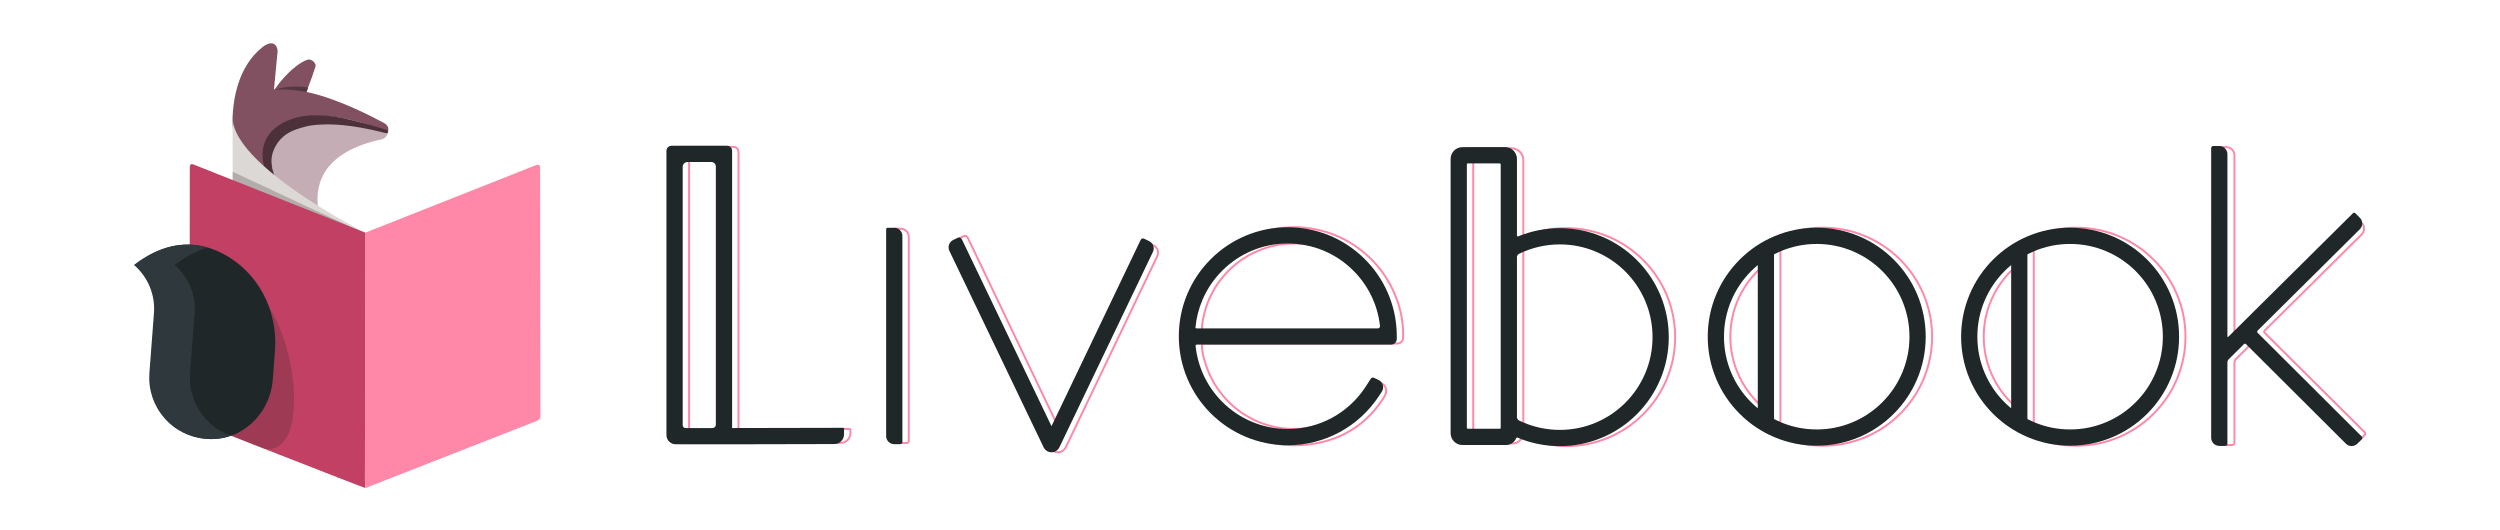 <?xml version="1.0" encoding="UTF-8" standalone="no"?>
<svg
   xmlns:dc="http://purl.org/dc/elements/1.1/"
   xmlns:cc="http://creativecommons.org/ns#"
   xmlns:rdf="http://www.w3.org/1999/02/22-rdf-syntax-ns#"
   xmlns:svg="http://www.w3.org/2000/svg"
   xmlns="http://www.w3.org/2000/svg"
   xmlns:sodipodi="http://sodipodi.sourceforge.net/DTD/sodipodi-0.dtd"
   xmlns:inkscape="http://www.inkscape.org/namespaces/inkscape"
   version="1.1"
   id="svg2"
   xml:space="preserve"
   width="5066.667"
   height="1073.777"
   viewBox="0 0 5066.667 1073.777"
   sodipodi:docname="logo_with_text.svg"
   inkscape:version="1.0.2 (e86c870879, 2021-01-15)"><defs
     id="defs6"><clipPath
       clipPathUnits="userSpaceOnUse"
       id="clipPath20"><path
         d="M 0,805.333 H 3800 V 0 H 0 Z"
         id="path18" /></clipPath><clipPath
       clipPathUnits="userSpaceOnUse"
       id="clipPath148"><path
         d="M 353.619,544.464 H 573.136 V 440.053 H 353.619 Z"
         id="path146" /></clipPath><clipPath
       clipPathUnits="userSpaceOnUse"
       id="clipPath172"><path
         d="m 351.9,352.883 h 95.147 V 122.614 H 351.9 Z"
         id="path170" /></clipPath></defs><sodipodi:namedview
     pagecolor="#ffffff"
     bordercolor="#666666"
     borderopacity="1"
     objecttolerance="10"
     gridtolerance="10"
     guidetolerance="10"
     inkscape:pageopacity="0"
     inkscape:pageshadow="2"
     inkscape:window-width="1920"
     inkscape:window-height="1010"
     id="namedview4"
     showgrid="false"
     inkscape:zoom="0.24982543"
     inkscape:cx="1976.8972"
     inkscape:cy="753.641"
     inkscape:window-x="0"
     inkscape:window-y="33"
     inkscape:window-maximized="1"
     inkscape:current-layer="g10" /><g
     id="g10"
     inkscape:groupmode="layer"
     inkscape:label="editable_Livebook_Logo"
     transform="matrix(1.333,0,0,-1.333,0,1073.777)"><g
       id="g14"><g
         id="g16"
         clip-path="url(#clipPath20)"><g
           id="g22"
           transform="translate(2289.84,150.704)"><path
             d="m 0,0 -48.465,-0.06 -0.06,409.084 48.525,0.06 z m 0.06,412.024 h -48.585 c -1.621,0 -2.94,-1.319 -2.94,-2.94 V -0.06 c 0,-1.621 1.319,-2.94 2.94,-2.94 L 0.06,-3 C 1.681,-3 3,-1.681 3,-0.06 v 409.144 c 0,1.621 -1.319,2.94 -2.94,2.94"
             style="fill:#ff87a7;fill-opacity:1;fill-rule:nonzero;stroke:none"
             id="path24" /></g><g
           id="g26"
           transform="translate(2532.456,229.025)"><path
             d="m 0,0 c -8.271,-19.555 -20.109,-37.114 -35.186,-52.191 -15.077,-15.077 -32.636,-26.915 -52.19,-35.186 -20.251,-8.565 -41.756,-12.908 -63.919,-12.908 -18.811,0 -39.082,4.844 -63.791,15.244 -0.369,0.155 -0.756,0.232 -1.143,0.232 -0.387,0 -0.773,-0.077 -1.14,-0.231 -0.735,-0.309 -1.3,-0.888 -1.594,-1.631 -2.277,-5.78 -7.754,-9.514 -13.952,-9.514 h -66.428 c -9.369,0 -16.433,6.635 -16.433,15.434 v 413.886 c 0,9.061 7.372,16.433 16.433,16.433 h 64.989 c 9.061,0 16.433,-7.372 16.433,-16.433 V 218.479 c 0,-0.984 0.488,-1.898 1.306,-2.445 0.812,-0.546 1.839,-0.65 2.745,-0.277 19.934,8.206 40.987,12.366 62.575,12.366 22.163,0 43.668,-4.343 63.919,-12.908 19.555,-8.272 37.114,-20.11 52.19,-35.186 C -20.109,164.952 -8.271,147.393 0,127.838 8.565,107.586 12.908,86.081 12.908,63.919 12.908,41.757 8.565,20.251 0,0 m -33.064,182.15 c -15.351,15.351 -33.231,27.405 -53.144,35.828 -20.622,8.722 -42.521,13.145 -65.087,13.145 -21.947,0 -43.354,-4.224 -63.626,-12.554 v 114.566 c 0,10.716 -8.718,19.433 -19.433,19.433 h -64.989 c -10.716,0 -19.433,-8.717 -19.433,-19.433 V -80.751 c 0,-10.509 8.354,-18.434 19.433,-18.434 h 66.428 c 7.438,0 14.011,4.48 16.666,11.379 25.089,-10.561 45.728,-15.479 64.954,-15.479 22.566,0 44.465,4.423 65.087,13.145 19.912,8.422 37.792,20.476 53.144,35.828 15.351,15.351 27.405,33.231 35.828,53.143 8.721,20.624 13.144,42.522 13.144,65.088 0,22.566 -4.423,44.464 -13.144,65.088 -8.423,19.912 -20.477,37.792 -35.828,53.143"
             style="fill:#ff87a7;fill-opacity:1;fill-rule:nonzero;stroke:none"
             id="path28" /></g><g
           id="g30"
           transform="translate(2509.711,238.645)"><path
             d="m 0,0 c -7.025,-16.611 -17.087,-31.532 -29.903,-44.349 -3.416,-3.415 -6.928,-7.321 -10.647,-11.456 -10.129,-11.265 -21.61,-24.033 -33.701,-29.147 -20.886,-8.834 -38.14,-12.948 -54.299,-12.948 -21.116,0 -42.268,4.873 -61.17,14.093 -1.492,0.728 -2.456,2.286 -2.456,3.969 v 272.291 c 0,1.53 0.878,2.949 2.238,3.615 18.959,9.292 40.187,14.203 61.388,14.203 16.961,0 38.54,-4.844 57.726,-12.959 10.464,-4.426 18.981,-16.075 27.218,-27.34 4.646,-6.356 9.036,-12.359 13.703,-17.026 C -17.087,140.13 -7.026,125.209 0,108.598 7.271,91.407 10.958,73.138 10.958,54.299 10.958,35.459 7.271,17.19 0,0 m -27.782,155.067 c -4.503,4.504 -8.826,10.416 -13.403,16.676 -8.477,11.594 -17.243,23.583 -28.471,28.332 -19.535,8.263 -41.552,13.196 -58.894,13.196 -21.656,0 -43.34,-5.017 -62.709,-14.509 -2.379,-1.166 -3.917,-3.642 -3.917,-6.309 V -79.838 c 0,-2.822 1.625,-5.438 4.141,-6.665 19.308,-9.419 40.916,-14.397 62.485,-14.397 16.574,0 34.199,4.19 55.467,13.185 12.707,5.374 24.426,18.406 34.765,29.904 3.69,4.104 7.176,7.982 10.536,11.341 13.092,13.092 23.368,28.333 30.546,45.301 7.427,17.563 11.194,36.225 11.194,55.468 0,19.243 -3.767,37.905 -11.194,55.468 -7.178,16.968 -17.455,32.21 -30.546,45.3"
             style="fill:#ff87a7;fill-opacity:1;fill-rule:nonzero;stroke:none"
             id="path32" /></g><g
           id="g34"
           transform="translate(1096.572,153.944)"><path
             d="m 0,0 c 0,-1.942 -1.581,-3.523 -3.523,-3.523 h -41.158 c -1.516,0 -2.75,1.234 -2.75,2.75 V 409.64 c 0,3.2 2.604,5.803 5.804,5.803 h 36.19 c 2.998,0 5.437,-2.439 5.437,-5.437 z m -5.437,418.443 h -36.19 c -4.854,0 -8.804,-3.949 -8.804,-8.803 V -0.773 c 0,-3.17 2.579,-5.75 5.75,-5.75 H -3.523 C 0.074,-6.523 3,-3.597 3,0 v 410.006 c 0,4.653 -3.785,8.437 -8.437,8.437"
             style="fill:#ff87a7;fill-opacity:1;fill-rule:nonzero;stroke:none"
             id="path36" /></g><g
           id="g38"
           transform="translate(1291.457,146.981)"><path
             d="m 0,0 c 0,-7.322 -5.957,-13.279 -13.281,-13.279 l -155.574,-0.343 h -85.633 c -6.908,0 -12.528,5.621 -12.528,12.529 v 428.676 c 0,3.389 2.757,6.146 6.146,6.146 h 84.539 c 3.389,0 6.146,-2.757 6.146,-6.146 V 6.562 c -0.15,-0.733 -0.251,-1.905 0.373,-2.693 0.358,-0.452 0.897,-0.712 1.479,-0.712 h 0.004 c 5.421,0.011 29.047,0.305 56.402,0.646 45.569,0.567 102.282,1.276 111.573,1.14 0.5,-0.006 0.511,-0.16 0.523,-0.232 z M -0.311,7.943 C -9.64,8.071 -66.378,7.37 -111.964,6.802 c -25.743,-0.32 -48.182,-0.599 -55.235,-0.64 l 0.014,0.062 v 421.359 c 0,5.043 -4.103,9.146 -9.146,9.146 h -84.539 c -5.043,0 -9.146,-4.103 -9.146,-9.146 V -1.093 c 0,-8.563 6.966,-15.529 15.528,-15.529 h 85.636 l 155.574,0.343 c 8.975,0 16.278,7.303 16.277,16.225 L 3.168,4.648 C 3.176,5.953 2.256,7.906 -0.311,7.943"
             style="fill:#ff87a7;fill-opacity:1;fill-rule:nonzero;stroke:none"
             id="path40" /></g><g
           id="g42"
           transform="translate(3594.232,145.307)"><path
             d="m 0,0 -6.683,-6.708 c -4.222,-4.238 -11.104,-4.251 -15.342,-0.028 l -145.802,144.922 c -1.362,1.357 -3.582,1.362 -4.95,0.007 l -23.291,-23.074 c -1.561,-1.546 -2.455,-3.692 -2.455,-5.889 V -13 c 0,-1.015 -0.827,-1.842 -1.842,-1.842 h -9.006 c -5.982,0 -10.848,4.866 -10.848,10.848 v 437.516 c 0,0.818 0.665,1.482 1.482,1.482 h 9.366 c 5.981,0 10.848,-4.866 10.848,-10.848 V 148.782 c 0,-0.938 0.559,-1.777 1.425,-2.138 0.866,-0.361 1.857,-0.167 2.521,0.493 l 181.605,180.015 c 0.196,0.194 0.455,0.301 0.731,0.301 h 0.005 c 0.277,-10e-4 0.537,-0.111 0.732,-0.307 l 6.904,-6.97 c 4.209,-4.249 4.178,-11.131 -0.071,-15.341 L -152.22,158.562 c -0.711,-0.705 -1.102,-1.645 -1.103,-2.646 -0.001,-1.001 0.388,-1.942 1.099,-2.65 L -0.003,1.95 C 0.535,1.414 0.536,0.539 0,0 m 2.113,4.077 -152.22,151.316 c -0.189,0.187 -0.216,0.406 -0.216,0.52 0,0.114 0.028,0.333 0.216,0.519 L -2.56,302.704 c 5.424,5.375 5.465,14.16 0.091,19.584 l -6.904,6.969 c -0.759,0.766 -1.771,1.191 -2.85,1.196 -1.114,-0.023 -2.095,-0.411 -2.86,-1.17 l -180.44,-178.86 v 273.733 c 0,7.636 -6.212,13.848 -13.848,13.848 h -9.366 c -2.471,0 -4.482,-2.01 -4.482,-4.482 V -3.994 c 0,-7.636 6.212,-13.848 13.848,-13.848 h 9.006 c 2.67,0 4.842,2.173 4.842,4.842 v 122.23 c 0,1.402 0.571,2.771 1.566,3.757 l 23.291,23.075 c 0.2,0.198 0.524,0.196 0.723,-0.002 L -24.142,-8.862 c 5.409,-5.388 14.194,-5.373 19.584,0.037 l 6.683,6.708 c 1.704,1.71 1.699,4.488 -0.012,6.194"
             style="fill:#ff87a7;fill-opacity:1;fill-rule:nonzero;stroke:none"
             id="path44" /></g><g
           id="g46"
           transform="translate(1380.162,135.238)"><path
             d="m 0,0 c 0,-0.993 -0.808,-1.8 -1.8,-1.8 h -9.048 c -5.981,0 -10.847,4.866 -10.847,10.848 v 311.384 c 0,0.375 0.304,0.68 0.679,0.68 h 10.168 C -4.866,321.112 0,316.246 0,310.264 Z m -10.848,324.112 h -10.168 c -2.029,0 -3.679,-1.651 -3.679,-3.68 V 9.048 c 0,-7.636 6.212,-13.848 13.847,-13.848 H -1.8 C 0.847,-4.8 3,-2.647 3,0 v 310.264 c 0,7.636 -6.212,13.848 -13.848,13.848"
             style="fill:#ff87a7;fill-opacity:1;fill-rule:nonzero;stroke:none"
             id="path48" /></g><g
           id="g50"
           transform="translate(2124.677,284.793)"><path
             d="m 0,0 h -295.389 c -1.903,0 -3.359,-1.54 -3.387,-3.582 -0.201,-14.931 6.448,-32.951 10.428,-42.363 7.178,-16.969 17.455,-32.21 30.546,-45.301 13.092,-13.091 28.333,-23.368 45.302,-30.545 17.562,-7.428 36.224,-11.195 55.467,-11.195 48.1,0 92.632,24.02 119.122,64.255 0.204,0.311 0.509,0.765 0.888,1.331 l 0.172,0.257 c 2.066,3.082 2.29,3.769 2.414,4.534 0.022,0.139 0.047,0.296 0.499,1.052 0.531,0.889 1.645,1.229 2.621,0.78 l 6.643,-2.882 c 2.585,-1.194 4.439,-3.223 5.359,-5.871 1.084,-3.116 0.75,-6.787 -0.914,-10.072 -1.099,-2.169 -1.539,-3.008 -2.716,-4.766 -0.418,-0.622 -0.75,-1.117 -0.962,-1.44 -29.665,-45.057 -75.699,-68.873 -133.126,-68.873 -22.163,0 -43.668,4.343 -63.919,12.908 -19.554,8.271 -37.113,20.108 -52.192,35.186 -15.077,15.078 -26.915,32.637 -35.184,52.191 -8.567,20.25 -12.909,41.755 -12.909,63.919 0,22.163 4.342,43.668 12.909,63.918 8.269,19.555 20.107,37.115 35.184,52.192 15.079,15.077 32.638,26.915 52.192,35.185 20.25,8.566 41.756,12.909 63.919,12.909 43.149,0 83.906,-16.607 114.761,-46.761 C -27.27,112.303 -15.363,95.187 -6.886,76.091 2.155,55.726 6.606,36.414 7.121,15.336 L 7.124,7.123 C 7.123,3.195 3.928,0 0,0 m -4.144,77.309 c -8.632,19.444 -20.755,36.873 -36.031,51.802 -31.419,30.706 -72.92,47.616 -116.858,47.616 -22.567,0 -44.466,-4.423 -65.087,-13.146 -19.911,-8.421 -37.792,-20.475 -53.145,-35.827 -15.351,-15.352 -27.405,-33.232 -35.827,-53.144 -8.722,-20.622 -13.145,-42.52 -13.145,-65.087 0,-22.567 4.423,-44.466 13.145,-65.088 8.421,-19.911 20.475,-37.791 35.827,-53.143 15.353,-15.353 33.234,-27.406 53.145,-35.828 20.622,-8.722 42.52,-13.145 65.087,-13.145 58.484,0 105.386,24.283 135.633,70.225 0.209,0.319 0.535,0.805 0.946,1.417 1.289,1.923 1.791,2.89 2.9,5.081 2.032,4.007 2.422,8.532 1.073,12.414 -1.195,3.435 -3.593,6.066 -6.967,7.623 l -6.644,2.882 c -2.342,1.081 -5.102,0.23 -6.422,-1.98 -0.69,-1.158 -0.805,-1.623 -0.884,-2.111 -0.031,-0.189 -0.094,-0.582 -1.945,-3.342 l -0.173,-0.258 c -0.385,-0.576 -0.695,-1.038 -0.902,-1.353 -25.933,-39.388 -69.527,-62.903 -116.615,-62.903 -18.84,0 -37.109,3.687 -54.299,10.958 -16.61,7.026 -31.531,17.087 -44.349,29.903 -12.816,12.817 -22.878,27.738 -29.903,44.349 -3.89,9.195 -10.386,26.77 -10.192,41.153 0.002,0.174 0.076,0.623 0.387,0.623 L 0,-3 c 5.581,0 10.123,4.541 10.124,10.123 v 7.94 l -0.003,0.325 C 9.596,36.895 5.063,56.57 -4.144,77.309"
             style="fill:#ff87a7;fill-opacity:1;fill-rule:nonzero;stroke:none"
             id="path52" /></g><g
           id="g54"
           transform="translate(2105.901,302.856)"><path
             d="m 0,0 c -0.33,-0.368 -0.783,-0.57 -1.277,-0.57 h -275.867 c -0.372,13.341 5.046,33.825 10.335,46.328 7.026,16.611 17.087,31.533 29.904,44.349 12.817,12.817 27.738,22.878 44.348,29.904 17.191,7.271 35.459,10.957 54.299,10.957 36.661,0 71.287,-14.109 97.5,-39.727 C -19.093,70.068 -3.313,35.606 0.421,1.302 0.473,0.823 0.323,0.361 0,0 m -38.66,93.387 c -26.778,26.169 -62.149,40.581 -99.598,40.581 -19.243,0 -37.905,-3.766 -55.467,-11.195 -16.968,-7.176 -32.21,-17.453 -45.301,-30.544 -13.092,-13.092 -23.369,-28.333 -30.546,-45.302 -5.548,-13.119 -10.961,-33.678 -10.57,-47.592 0.047,-1.656 1.262,-2.905 2.825,-2.905 h 276.04 c 1.338,0 2.617,0.571 3.51,1.567 C 3.12,-1.014 3.547,0.31 3.403,1.626 -0.403,36.59 -16.521,71.75 -38.66,93.387"
             style="fill:#ff87a7;fill-opacity:1;fill-rule:nonzero;stroke:none"
             id="path56" /></g><g
           id="g58"
           transform="translate(1758.118,416.643)"><path
             d="m 0,0 -139.117,-290.575 c -1.946,-4.065 -6.114,-6.692 -10.625,-6.694 -4.504,0 -8.673,2.625 -10.62,6.685 l -144.03,301.207 c -2.587,5.393 -0.303,11.885 5.089,14.472 l 6.947,3.332 c 0.431,0.207 0.893,0.311 1.357,0.311 0.352,0 0.704,-0.06 1.046,-0.18 0.792,-0.279 1.429,-0.849 1.791,-1.605 l 138.407,-289.498 133.868,279.607 c 0.552,1.153 1.939,1.641 3.089,1.09 l 7.696,-3.684 C -2.488,13.217 -0.519,11.023 0.445,8.291 1.409,5.558 1.251,2.613 0,0 m -3.807,17.174 -7.696,3.684 c -2.644,1.264 -5.823,0.143 -7.089,-2.5 L -149.753,-255.594 -285.456,28.249 c -0.71,1.48 -1.953,2.595 -3.502,3.139 -1.549,0.545 -3.217,0.453 -4.695,-0.256 L -300.6,27.8 c -6.884,-3.302 -9.798,-11.59 -6.498,-18.473 l 144.03,-301.207 c 2.444,-5.096 7.674,-8.389 13.332,-8.389 5.653,0.002 10.883,3.299 13.324,8.398 L 2.705,-1.295 c 1.598,3.336 1.8,7.094 0.569,10.583 -1.23,3.488 -3.745,6.289 -7.081,7.886"
             style="fill:#ff87a7;fill-opacity:1;fill-rule:nonzero;stroke:none"
             id="path60" /></g><g
           id="g62"
           transform="translate(2680.692,187.963)"><path
             d="m 0,0 c -2.588,2.239 -5.115,4.589 -7.541,7.013 -12.816,12.818 -22.877,27.739 -29.902,44.349 -7.272,17.19 -10.958,35.459 -10.958,54.299 0,18.839 3.686,37.108 10.958,54.298 7.025,16.611 17.086,31.532 29.902,44.349 2.426,2.425 4.953,4.775 7.541,7.013 z m -9.662,206.43 c -13.091,-13.092 -23.367,-28.333 -30.545,-45.302 -7.428,-17.562 -11.194,-36.224 -11.194,-55.467 0,-19.244 3.766,-37.906 11.194,-55.468 7.177,-16.967 17.454,-32.209 30.545,-45.301 3.254,-3.253 6.688,-6.375 10.207,-9.28 L 3,-6.414 v 224.149 l -2.455,-2.026 c -3.518,-2.903 -6.952,-6.025 -10.207,-9.279"
             style="fill:#ff87a7;fill-opacity:1;fill-rule:nonzero;stroke:none"
             id="path64" /></g><g
           id="g66"
           transform="translate(2900.35,239.325)"><path
             d="m 0,0 c -7.027,-16.613 -17.088,-31.534 -29.903,-44.349 -2.999,-2.999 -6.065,-6.295 -9.31,-9.785 -10.503,-11.295 -22.407,-24.097 -35.039,-29.441 -1.72,-0.727 -3.45,-1.468 -5.19,-2.215 -15.859,-6.797 -32.257,-13.826 -49.109,-13.826 -18.84,0 -37.108,3.687 -54.3,10.958 -3.031,1.282 -6.092,2.711 -9.111,4.253 v 279.122 c 3.018,1.541 6.078,2.97 9.111,4.253 17.192,7.271 35.46,10.958 54.3,10.958 19.398,0 40.378,-8.874 55.698,-15.353 11.355,-4.803 21.23,-16.549 30.781,-27.909 4.209,-5.007 8.185,-9.736 12.169,-13.72 C -17.089,140.131 -7.027,125.21 0,108.597 7.271,91.408 10.957,73.14 10.957,54.298 10.957,35.458 7.271,17.189 0,0 m -27.782,155.067 c -3.892,3.892 -7.827,8.574 -11.994,13.53 -9.779,11.631 -19.89,23.657 -31.909,28.74 -15.555,6.58 -36.86,15.591 -56.866,15.591 -19.243,0 -37.905,-3.767 -55.468,-11.195 -3.377,-1.428 -6.786,-3.033 -10.133,-4.77 l -0.81,-0.42 V -86.232 l 0.81,-0.42 c 3.349,-1.737 6.758,-3.342 10.133,-4.769 17.563,-7.428 36.225,-11.195 55.468,-11.195 17.467,0 34.154,7.153 50.29,14.069 1.737,0.744 3.462,1.484 5.177,2.21 13.224,5.592 25.36,18.645 36.068,30.16 3.226,3.469 6.274,6.746 9.234,9.707 13.09,13.09 23.367,28.331 30.546,45.301 7.427,17.561 11.193,36.223 11.193,55.467 0,19.245 -3.766,37.907 -11.193,55.468 -7.18,16.97 -17.456,32.212 -30.546,45.301"
             style="fill:#ff87a7;fill-opacity:1;fill-rule:nonzero;stroke:none"
             id="path68" /></g><g
           id="g70"
           transform="translate(2923.095,229.705)"><path
             d="m 0,0 c -8.271,-19.555 -20.108,-37.114 -35.186,-52.191 -15.077,-15.077 -32.636,-26.915 -52.19,-35.186 -20.252,-8.566 -41.757,-12.909 -63.919,-12.909 -22.162,0 -43.668,4.343 -63.92,12.909 -19.554,8.271 -37.113,20.109 -52.19,35.186 -15.077,15.077 -26.915,32.636 -35.186,52.191 -8.565,20.25 -12.908,41.756 -12.908,63.918 0,22.163 4.343,43.669 12.908,63.919 8.271,19.555 20.11,37.115 35.186,52.191 15.076,15.076 32.635,26.915 52.19,35.186 20.251,8.566 41.757,12.909 63.92,12.909 22.163,0 43.668,-4.343 63.919,-12.909 19.555,-8.271 37.114,-20.11 52.19,-35.186 C -20.109,164.952 -8.271,147.392 0,127.837 8.566,107.587 12.909,86.082 12.909,63.918 12.909,41.755 8.566,20.25 0,0 m -33.064,182.149 c -15.351,15.351 -33.231,27.406 -53.144,35.828 -20.622,8.723 -42.521,13.146 -65.087,13.146 -22.567,0 -44.466,-4.423 -65.088,-13.146 -19.913,-8.422 -37.793,-20.477 -53.143,-35.828 -15.352,-15.351 -27.406,-33.231 -35.828,-53.143 -8.722,-20.623 -13.145,-42.521 -13.145,-65.088 0,-22.565 4.423,-44.464 13.145,-65.087 8.422,-19.912 20.476,-37.792 35.828,-53.144 15.351,-15.351 33.231,-27.405 53.143,-35.827 20.623,-8.723 42.522,-13.146 65.088,-13.146 22.566,0 44.464,4.423 65.087,13.146 19.912,8.422 37.792,20.476 53.144,35.827 15.351,15.352 27.405,33.232 35.828,53.144 8.722,20.622 13.145,42.521 13.145,65.087 0,22.568 -4.423,44.466 -13.145,65.088 -8.423,19.912 -20.477,37.792 -35.828,53.143"
             style="fill:#ff87a7;fill-opacity:1;fill-rule:nonzero;stroke:none"
             id="path72" /></g><g
           id="g74"
           transform="translate(3308.331,229.705)"><path
             d="m 0,0 c -8.27,-19.554 -20.107,-37.114 -35.185,-52.191 -15.076,-15.077 -32.635,-26.915 -52.191,-35.186 -20.252,-8.566 -41.757,-12.909 -63.919,-12.909 -22.162,0 -43.667,4.343 -63.919,12.909 -19.554,8.271 -37.113,20.109 -52.191,35.186 -15.077,15.077 -26.915,32.637 -35.185,52.191 -8.566,20.25 -12.909,41.755 -12.909,63.918 0,22.164 4.343,43.669 12.909,63.919 8.27,19.555 20.108,37.114 35.185,52.191 15.077,15.077 32.636,26.915 52.191,35.186 20.251,8.566 41.756,12.909 63.919,12.909 22.163,0 43.668,-4.343 63.919,-12.909 19.556,-8.272 37.116,-20.11 52.191,-35.186 C -20.107,164.951 -8.27,147.392 0,127.837 8.566,107.587 12.909,86.082 12.909,63.918 12.909,41.755 8.566,20.25 0,0 m -33.063,182.149 c -15.35,15.351 -33.231,27.405 -53.145,35.828 -20.622,8.723 -42.521,13.146 -65.087,13.146 -22.566,0 -44.465,-4.423 -65.087,-13.146 -19.913,-8.422 -37.793,-20.477 -53.144,-35.828 -15.352,-15.351 -27.407,-33.232 -35.828,-53.143 -8.722,-20.622 -13.145,-42.52 -13.145,-65.088 0,-22.566 4.423,-44.465 13.145,-65.087 8.421,-19.912 20.475,-37.791 35.828,-53.144 15.352,-15.351 33.232,-27.405 53.144,-35.827 20.623,-8.723 42.522,-13.146 65.087,-13.146 22.566,0 44.464,4.423 65.087,13.146 19.913,8.422 37.794,20.476 53.145,35.827 15.352,15.353 27.406,33.232 35.827,53.144 8.722,20.622 13.145,42.521 13.145,65.087 0,22.568 -4.423,44.466 -13.145,65.088 -8.421,19.911 -20.476,37.792 -35.827,53.143"
             style="fill:#ff87a7;fill-opacity:1;fill-rule:nonzero;stroke:none"
             id="path76" /></g><g
           id="g78"
           transform="translate(3285.587,239.325)"><path
             d="m 0,0 c -7.025,-16.611 -17.087,-31.532 -29.903,-44.349 -2.875,-2.875 -5.808,-6.004 -8.913,-9.316 -10.614,-11.322 -22.643,-24.155 -35.436,-29.566 -15.947,-6.745 -34.868,-13.641 -54.299,-13.641 -18.841,0 -37.109,3.687 -54.299,10.957 -3.026,1.281 -6.088,2.71 -9.112,4.254 v 272.948 c 3.024,1.544 6.086,2.973 9.112,4.254 17.19,7.27 35.458,10.957 54.299,10.957 16.154,0 33.407,-4.116 54.299,-12.953 12.092,-5.114 23.573,-17.88 33.703,-29.144 3.718,-4.134 7.23,-8.04 10.646,-11.455 C -17.087,140.129 -7.025,125.208 0,108.597 7.271,91.407 10.958,73.138 10.958,54.298 10.958,35.459 7.271,17.19 0,0 m -27.782,155.067 c -3.36,3.36 -6.846,7.236 -10.536,11.34 -10.34,11.497 -22.059,24.527 -34.766,29.901 -21.273,8.999 -38.898,13.19 -55.467,13.19 -19.244,0 -37.906,-3.767 -55.467,-11.195 -3.37,-1.425 -6.779,-3.03 -10.134,-4.769 l -0.81,-0.42 V -83.488 l 0.81,-0.42 c 3.355,-1.739 6.764,-3.344 10.134,-4.769 17.561,-7.428 36.223,-11.195 55.467,-11.195 19.967,0 39.243,7.016 55.467,13.878 13.379,5.658 25.64,18.738 36.457,30.278 3.088,3.294 6.004,6.405 8.845,9.246 13.092,13.091 23.368,28.333 30.546,45.301 7.427,17.563 11.194,36.224 11.194,55.467 0,19.244 -3.767,37.906 -11.194,55.468 -7.178,16.969 -17.455,32.211 -30.546,45.301"
             style="fill:#ff87a7;fill-opacity:1;fill-rule:nonzero;stroke:none"
             id="path80" /></g><g
           id="g82"
           transform="translate(3065.929,187.963)"><path
             d="m 0,0 c -2.59,2.239 -5.117,4.59 -7.541,7.013 -12.816,12.817 -22.878,27.738 -29.903,44.349 -7.272,17.191 -10.958,35.459 -10.958,54.299 0,18.839 3.686,37.108 10.958,54.298 7.025,16.612 17.087,31.533 29.903,44.35 2.422,2.421 4.949,4.772 7.541,7.013 z m -9.662,206.43 c -13.091,-13.091 -23.368,-28.333 -30.546,-45.302 -7.428,-17.562 -11.194,-36.224 -11.194,-55.467 0,-19.244 3.766,-37.905 11.194,-55.468 7.178,-16.968 17.454,-32.21 30.546,-45.301 3.251,-3.251 6.685,-6.373 10.207,-9.28 L 3,-6.414 v 224.15 L 0.545,215.709 C -2.979,212.8 -6.414,209.678 -9.662,206.43"
             style="fill:#ff87a7;fill-opacity:1;fill-rule:nonzero;stroke:none"
             id="path84" /></g><g
           id="g86"
           transform="translate(2501.402,238.06)"><path
             d="m 0,0 c -7.102,-16.79 -17.271,-31.871 -30.225,-44.825 -12.953,-12.954 -28.034,-23.123 -44.824,-30.224 -17.376,-7.35 -35.842,-11.076 -54.883,-11.076 -21.469,0 -42.684,4.907 -61.828,14.245 -2.026,0.988 -3.298,3.062 -3.298,5.317 v 243.137 c 0,2.104 1.188,4.036 3.077,4.962 19.21,9.414 40.469,14.356 62.049,14.356 19.041,0 37.507,-3.726 54.883,-11.076 16.79,-7.102 31.871,-17.271 44.824,-30.225 C -17.271,141.637 -7.102,126.556 0,109.767 7.35,92.39 11.076,73.925 11.076,54.883 11.076,35.842 7.35,17.376 0,0 m -219.753,-82.958 c 0,-0.794 -0.645,-1.439 -1.44,-1.439 h -48.585 c -0.796,0 -1.44,0.645 -1.44,1.439 v 400.57 c 0,0.796 0.644,1.44 1.44,1.44 h 48.585 c 0.795,0 1.44,-0.644 1.44,-1.44 z m 206.991,255.012 c -15.214,15.214 -32.934,27.16 -52.667,35.507 -20.437,8.644 -42.139,13.026 -64.503,13.026 -21.746,0 -43.222,-4.277 -63.146,-12.478 -0.944,-0.389 -1.98,0.313 -1.98,1.334 v 116.371 c 0,9.904 -8.029,17.934 -17.934,17.934 h -64.988 c -9.904,0 -17.934,-8.03 -17.934,-17.934 V -91.159 c 0,-9.904 8.029,-17.934 17.934,-17.934 h 66.428 c 6.967,0 12.936,4.344 15.348,10.465 0.297,0.753 1.153,1.11 1.9,0.796 20.269,-8.531 42.209,-12.989 64.372,-12.989 22.364,0 44.066,4.383 64.503,13.027 19.733,8.347 37.453,20.293 52.667,35.507 15.214,15.214 27.16,32.933 35.507,52.667 8.644,20.437 13.026,42.139 13.026,64.503 0,22.365 -4.382,44.067 -13.026,64.504 -8.347,19.733 -20.293,37.453 -35.507,52.667"
             style="fill:#1f2728;fill-opacity:1;fill-rule:nonzero;stroke:none"
             id="path88" /></g><g
           id="g90"
           transform="translate(1088.381,159.774)"><path
             d="m 0,0 c 0,-2.77 -2.253,-5.022 -5.023,-5.022 h -41.158 c -2.343,0 -4.25,1.906 -4.25,4.249 v 392.92 c 0,4.027 3.277,7.304 7.304,7.304 h 36.19 c 3.825,0 6.937,-3.112 6.937,-6.937 z M 193.169,-4.68 24.701,-5.022 v 421.527 c 0,4.216 -3.43,7.646 -7.647,7.646 h -84.538 c -4.217,0 -7.647,-3.43 -7.647,-7.646 v -432.2 c 0,-7.735 6.293,-14.028 14.028,-14.028 h 85.632 l 155.578,0.343 c 8.149,0 14.778,6.63 14.778,14.778 l -0.002,8.749 c -0.196,1.172 -0.671,1.173 -1.714,1.173"
             style="fill:#1f2728;fill-opacity:1;fill-rule:nonzero;stroke:none"
             id="path92" /></g><g
           id="g94"
           transform="translate(3590.8,141.774)"><path
             d="m 0,0 -158.424,157.863 c -0.878,0.874 -0.876,2.296 0.003,3.168 l 155.436,154.16 c 4.844,4.8 4.881,12.618 0.082,17.463 l -6.905,6.969 c -0.986,0.996 -2.593,1.003 -3.588,0.017 L -202.891,151.736 c -0.515,-0.511 -1.39,-0.146 -1.39,0.579 v 277.089 c 0,6.82 -5.529,12.348 -12.348,12.348 h -9.366 c -1.647,0 -2.982,-1.335 -2.982,-2.981 V -1.833 c 0,-6.819 5.528,-12.348 12.348,-12.348 h 9.005 c 1.846,0 3.343,1.496 3.343,3.343 v 123.602 c 0,1.811 0.723,3.547 2.01,4.821 l 23.292,23.076 c 0.785,0.778 2.052,0.776 2.835,-0.004 l 152.006,-151.47 c 4.831,-4.812 12.649,-4.798 17.463,0.033 l 6.683,6.709 C 1.13,-2.945 1.126,-1.122 0,0"
             style="fill:#1f2728;fill-opacity:1;fill-rule:nonzero;stroke:none"
             id="path96" /></g><g
           id="g98"
           transform="translate(1359.623,459.221)"><path
             d="m 0,0 h -10.168 c -1.204,0 -2.18,-0.976 -2.18,-2.18 v -314.471 c 0,-6.82 5.529,-12.348 12.348,-12.348 h 9.048 c 1.823,0 3.3,1.478 3.3,3.3 V -12.348 C 12.348,-5.528 6.82,0 0,0"
             style="fill:#1f2728;fill-opacity:1;fill-rule:nonzero;stroke:none"
             id="path100" /></g><g
           id="g102"
           transform="translate(2094.933,306.274)"><path
             d="m 0,0 h -276.039 c -0.781,0 -1.398,0.671 -1.326,1.448 1.342,14.309 4.841,28.21 10.452,41.477 7.102,16.79 17.271,31.871 30.225,44.825 12.954,12.954 28.035,23.123 44.825,30.225 17.376,7.349 35.842,11.076 54.883,11.076 37.055,0 72.053,-14.261 98.549,-40.155 C -14.862,65.862 -0.334,35.907 3.19,3.535 3.396,1.645 1.9,0 0,0 M 14.538,55.219 C 5.983,74.49 -6.031,91.763 -21.17,106.558 c -31.137,30.43 -72.266,47.188 -115.81,47.188 -22.365,0 -44.066,-4.383 -64.503,-13.027 -19.734,-8.346 -37.454,-20.292 -52.667,-35.506 -15.215,-15.214 -27.161,-32.934 -35.507,-52.668 -8.644,-20.436 -13.027,-42.138 -13.027,-64.503 0,-22.364 4.383,-44.066 13.027,-64.503 8.346,-19.733 20.292,-37.454 35.507,-52.667 15.213,-15.214 32.933,-27.161 52.667,-35.507 20.437,-8.644 42.138,-13.027 64.503,-13.027 55.928,0 107.702,27.923 138.494,74.694 0.212,0.321 0.541,0.812 0.954,1.428 1.248,1.861 2.416,3.618 3.496,5.268 4.132,6.313 1.697,14.82 -5.154,17.982 l -7.019,3.239 c -1.636,0.756 -3.581,0.16 -4.504,-1.387 -1.512,-2.53 -3.964,-6.327 -7.331,-11.35 -0.463,-0.691 -0.831,-1.24 -1.068,-1.6 -26.211,-39.811 -70.273,-63.578 -117.868,-63.578 -19.041,0 -37.507,3.726 -54.883,11.076 -16.79,7.101 -31.871,17.27 -44.825,30.224 -12.954,12.954 -23.123,28.036 -30.225,44.825 -5.423,12.823 -8.874,26.24 -10.31,40.044 -0.117,1.122 0.759,2.102 1.888,2.102 H 20.053 c 4.762,0 8.623,3.86 8.624,8.622 l 0.001,7.926 -0.004,0.302 C 28.139,14.079 23.383,35.297 14.538,55.219"
             style="fill:#1f2728;fill-opacity:1;fill-rule:nonzero;stroke:none"
             id="path104" /></g><g
           id="g106"
           transform="translate(1747.06,438.981)"><path
             d="M 0,0 -7.696,3.684 C -9.597,4.593 -11.875,3.79 -12.785,1.89 L -148.386,-281.408 -284.727,2.832 c -1.109,2.313 -3.883,3.289 -6.196,2.179 l -6.945,-3.331 c -6.149,-2.95 -8.743,-10.325 -5.793,-16.474 l 143.312,-298.775 c 2.197,-4.58 6.896,-7.537 11.974,-7.537 h 0.005 c 5.08,0.002 9.78,2.963 11.973,7.545 L 5.807,-16.469 C 8.751,-10.318 6.151,-2.944 0,0"
             style="fill:#1f2728;fill-opacity:1;fill-rule:nonzero;stroke:none"
             id="path108" /></g><g
           id="g110"
           transform="translate(2892.041,238.74)"><path
             d="m 0,0 c -7.102,-16.79 -17.271,-31.871 -30.225,-44.825 -12.953,-12.954 -28.035,-23.123 -44.825,-30.224 -17.376,-7.349 -35.841,-11.076 -54.883,-11.076 -19.041,0 -37.506,3.727 -54.883,11.076 -3.416,1.445 -6.757,3.023 -10.028,4.719 v 250.426 c 3.271,1.696 6.612,3.275 10.028,4.72 17.377,7.35 35.842,11.076 54.883,11.076 19.042,0 37.507,-3.726 54.883,-11.076 16.79,-7.102 31.872,-17.271 44.825,-30.225 C -17.271,141.638 -7.102,126.556 0,109.767 7.35,92.39 11.076,73.925 11.076,54.883 11.076,35.842 7.35,17.376 0,0 m -219.54,-54.008 c -3.495,2.884 -6.864,5.946 -10.101,9.183 -12.954,12.954 -23.123,28.035 -30.224,44.825 -7.35,17.376 -11.076,35.842 -11.076,54.883 0,19.042 3.726,37.507 11.076,54.884 7.101,16.789 17.27,31.871 30.224,44.824 3.237,3.237 6.606,6.3 10.101,9.184 z m 206.778,226.062 c -15.214,15.214 -32.934,27.16 -52.668,35.507 -20.436,8.644 -42.138,13.026 -64.503,13.026 -22.364,0 -44.067,-4.382 -64.503,-13.026 -19.733,-8.347 -37.453,-20.293 -52.667,-35.507 -15.214,-15.214 -27.16,-32.934 -35.507,-52.667 -8.644,-20.437 -13.027,-42.139 -13.027,-64.504 0,-22.364 4.383,-44.066 13.027,-64.503 8.347,-19.734 20.293,-37.453 35.507,-52.667 15.214,-15.214 32.934,-27.16 52.667,-35.507 20.436,-8.644 42.139,-13.027 64.503,-13.027 22.365,0 44.067,4.383 64.503,13.027 19.734,8.347 37.454,20.293 52.668,35.507 15.214,15.214 27.16,32.933 35.506,52.667 8.645,20.437 13.027,42.139 13.027,64.503 0,22.365 -4.382,44.067 -13.027,64.504 -8.346,19.733 -20.292,37.453 -35.506,52.667"
             style="fill:#1f2728;fill-opacity:1;fill-rule:nonzero;stroke:none"
             id="path112" /></g><g
           id="g114"
           transform="translate(3277.278,238.74)"><path
             d="m 0,0 c -7.102,-16.79 -17.271,-31.871 -30.225,-44.825 -12.954,-12.954 -28.035,-23.123 -44.825,-30.224 -17.376,-7.349 -35.841,-11.076 -54.883,-11.076 -19.041,0 -37.506,3.727 -54.883,11.076 -3.415,1.445 -6.757,3.023 -10.028,4.719 v 250.426 c 3.271,1.696 6.613,3.275 10.028,4.72 17.377,7.35 35.842,11.076 54.883,11.076 19.042,0 37.507,-3.726 54.883,-11.076 16.79,-7.102 31.871,-17.271 44.825,-30.225 C -17.271,141.638 -7.102,126.556 0,109.767 7.349,92.39 11.076,73.925 11.076,54.883 11.076,35.842 7.349,17.376 0,0 m -219.539,-54.008 c -3.496,2.884 -6.865,5.946 -10.102,9.183 -12.954,12.954 -23.123,28.035 -30.224,44.825 -7.35,17.376 -11.076,35.842 -11.076,54.883 0,19.042 3.726,37.507 11.076,54.884 7.101,16.789 17.27,31.871 30.224,44.824 3.237,3.237 6.606,6.3 10.102,9.184 z m 206.777,226.062 c -15.214,15.214 -32.934,27.16 -52.668,35.507 -20.436,8.644 -42.138,13.026 -64.503,13.026 -22.364,0 -44.067,-4.382 -64.503,-13.026 -19.733,-8.347 -37.453,-20.293 -52.668,-35.507 -15.213,-15.214 -27.159,-32.934 -35.506,-52.667 -8.644,-20.437 -13.027,-42.139 -13.027,-64.504 0,-22.364 4.383,-44.066 13.027,-64.503 8.347,-19.734 20.293,-37.453 35.506,-52.667 15.215,-15.214 32.935,-27.16 52.668,-35.507 20.436,-8.644 42.139,-13.027 64.503,-13.027 22.365,0 44.067,4.383 64.503,13.027 19.734,8.347 37.454,20.293 52.668,35.507 15.214,15.214 27.16,32.933 35.506,52.667 8.644,20.437 13.027,42.139 13.027,64.503 0,22.365 -4.383,44.067 -13.027,64.504 -8.346,19.733 -20.292,37.453 -35.506,52.667"
             style="fill:#1f2728;fill-opacity:1;fill-rule:nonzero;stroke:none"
             id="path116" /></g><g
           id="g118"
           transform="translate(425.325,680.145)"><path
             d="M 0,0 C 27.577,33.093 44.051,35.111 44.303,34.988 53.563,33.872 54.75,25.563 54.75,25.563 L 48.815,7.759 36.397,-25.372 c -12.991,2.166 -50.193,4.688 -52.949,3.31 z"
             style="fill:#825161;fill-opacity:1;fill-rule:nonzero;stroke:none"
             id="path120" /></g><g
           id="g122"
           transform="translate(465.032,662.495)"><path
             d="m 0,0 c 0,0 1.103,3.31 3.309,9.928 0.149,0.446 -33.093,5.515 -55.154,-5.515 0,0 33.092,2.206 51.845,-4.413"
             style="fill:#563642;fill-opacity:1;fill-rule:nonzero;stroke:none"
             id="path124" /></g><g
           id="g126"
           transform="translate(416.496,669.114)"><path
             d="m 0,0 5.638,59.34 c -1.225,10.155 -7.844,14.568 -18.421,8.598 -1.514,-0.854 -3.384,-2.171 -4.941,-3.407 -37.828,-30.007 -44.168,-81.382 -45.215,-106.367 0.017,-0.925 -0.012,-5.787 -0.051,-6.7 -0.989,-51.846 68.077,-90.357 87.258,-109.207 -3.976,7.409 -33.71,32.402 -37.505,50.743 -2.915,14.088 0.033,25.5 4.619,34.123 5.83,10.959 15.579,19.332 27.085,23.993 29.794,12.071 59.031,10.045 84.121,5.863 38.691,-6.448 69.005,-22.321 70.537,-23.132 0.041,-0.022 0.061,-0.033 0.061,-0.033 -0.028,0.014 1.707,6.516 0,9.928 -2.206,4.413 -7.109,6.373 -7.868,6.778 C 153.087,-42.987 98.646,-13.885 51.183,-3.768 54.052,-4.412 25.371,2.207 0,0"
             style="fill:#825161;fill-opacity:1;fill-rule:nonzero;stroke:none"
             id="path128" /></g><g
           id="g130"
           transform="translate(525.702,616.165)"><path
             d="m 0,0 c -25.09,4.182 -50.834,4.135 -80.628,-7.936 -11.505,-4.661 -21.747,-14.412 -27.577,-25.371 -4.587,-8.622 -6.517,-17.435 -3.208,-33.982 2.632,-13.159 8.825,-26.474 14.341,-35.299 22.621,-18.788 30.59,-16.362 56.257,-31.99 -7.706,37.317 0.852,89.735 89.315,110.745 0.087,0.021 7.234,1.567 7.516,1.687 3.934,1.668 6.669,5.099 7.922,8.931 C 63.067,-12.751 39.14,-6.523 0,0"
             style="fill:#c4adb5;fill-opacity:1;fill-rule:nonzero;stroke:none"
             id="path132" /></g><g
           id="g134"
           transform="translate(589.682,607.341)"><path
             d="m 0,0 c -13.237,4.413 -31.99,9.928 -57.708,16.292 -29.298,7.249 -64.537,10.376 -90.107,0.254 0,0 -58.464,-16.546 -38.609,-77.216 l 3.31,-13.237 c 0,0 6.581,0.003 13.812,-5.112 -1.147,3.495 -5.422,17.002 -6.132,20.567 -3.298,16.556 0.033,25.515 4.604,34.142 5.81,10.966 15.527,19.344 26.994,24.008 6.942,2.824 13.999,4.993 21.056,6.608 4.301,0.984 8.665,1.64 13.064,1.989 21.894,1.741 50.539,1.716 107.51,-12.707 l 0.154,0.464 c 0.948,-0.273 1.421,-0.421 1.421,-0.421 C -0.589,-4.391 0.177,-0.059 0,0"
             style="fill:#4c313b;fill-opacity:1;fill-rule:nonzero;stroke:none"
             id="path136" /></g><g
           id="g138"
           transform="translate(354.189,303.284)"><path
             d="m 0,0 c -0.044,-10.08 2.465,-20.009 7.354,-28.825 9.226,-16.633 29.838,-42.629 75.711,-72.288 52.438,-33.904 146.912,-63.851 146.912,-63.851 l 13.238,291.422 c 0,0 -243.836,115.46 -243.836,197.646 C -0.621,326.15 0.245,55.466 0,0"
             style="fill:#dbd8d5;fill-opacity:1;fill-rule:evenodd;stroke:none"
             id="path140" /></g><g
           id="g142"><g
             id="g144" /><g
             id="g156"><g
               clip-path="url(#clipPath148)"
               opacity="0.25"
               id="g154"><g
                 transform="translate(359.135,529.021)"
                 id="g152"><path
                   d="m 0,0 214.001,-88.248 v 1.103 L -5.516,15.443 V 2.206 c 0,0 0.102,-0.038 5.516,-2.206"
                   style="fill:#36272b;fill-opacity:1;fill-rule:nonzero;stroke:none"
                   id="path150" /></g></g></g></g><g
           id="g158"
           transform="translate(293.344,165.705)"><path
             d="m 0,0 c -3.146,1.255 -5.206,4.305 -5.196,7.692 l 0.424,376.462 c -0.11,2.985 0.066,7.804 5.48,5.636 L 262.142,286.099 c 0,-3.309 0.015,-2.127 0,-5.516 l -0.648,-371.921 c -0.021,-4.584 0.648,-7.544 0.648,-10.854 C 262.142,-102.82 0,0 0,0"
             style="fill:#c24063;fill-opacity:1;fill-rule:nonzero;stroke:none"
             id="path160" /></g><g
           id="g162"
           transform="translate(555.486,63.514)"><path
             d="m 0,0 260.943,102.192 c 3.146,1.255 5.206,4.305 5.196,7.692 l -0.424,376.462 c 0.061,1.642 -0.271,3.506 -1.483,4.489 -0.99,0.804 -2.569,1.019 -5.004,0.043 L 0,388.291 c 0,-4.413 -0.015,-2.127 0,-5.516 L -0.551,10.854 C -0.525,5.032 0,3.31 0,0"
             style="fill:#ff87a7;fill-opacity:1;fill-rule:nonzero;stroke:none"
             id="path164" /></g><g
           id="g166"><g
             id="g168" /><g
             id="g180"><g
               clip-path="url(#clipPath172)"
               opacity="0.25"
               id="g178"><g
                 transform="translate(396.64,125.287)"
                 id="g176"><path
                   d="m 0,0 c 0,0 25.629,-13.707 41.918,20.958 16.816,35.79 11.031,138.991 -39.073,206.638 0,0 33.557,-168.029 -47.585,-209.748 z"
                   style="fill:#36272b;fill-opacity:1;fill-rule:nonzero;stroke:none"
                   id="path174" /></g></g></g></g><g
           id="g182"
           transform="translate(235.187,329.846)"><path
             d="m 0,0 -6.929,-91.382 c -1.889,-24.9 6.023,-49.032 22.274,-67.955 16.147,-18.923 39.281,-30.415 63.952,-32.286 5.208,-0.395 10.484,-0.359 15.781,0.124 44.579,4.068 80.894,42.703 84.471,89.866 l 3.337,44.017 C 187.631,4.953 156.231,63.07 102.889,90.441 59.026,112.964 14.225,107.04 -30.368,72.879 -9.406,54.897 2.1,27.688 0,0"
             style="fill:#1f2728;fill-opacity:1;fill-rule:nonzero;stroke:none"
             id="path184" /></g><g
           id="g186"
           transform="translate(311.202,170.509)"><path
             d="m 0,0 c -16.25,18.924 -24.162,43.056 -22.274,67.956 l 6.93,91.381 c 2.099,27.689 -9.406,54.898 -30.368,72.879 16.567,12.692 33.162,21.478 49.728,26.364 -36.867,10.985 -74.257,2.169 -111.502,-26.364 20.962,-17.981 32.468,-45.19 30.368,-72.879 l -6.929,-91.381 c -1.889,-24.9 6.023,-49.032 22.274,-67.956 16.147,-18.922 39.281,-30.415 63.952,-32.286 5.208,-0.395 10.484,-0.359 15.781,0.125 7.571,0.691 14.895,2.4 21.87,4.958 C 24.539,-21.832 10.724,-12.567 0,0"
             style="fill:#2f393d;fill-opacity:1;fill-rule:nonzero;stroke:none"
             id="path188" /></g></g></g></g></svg>

